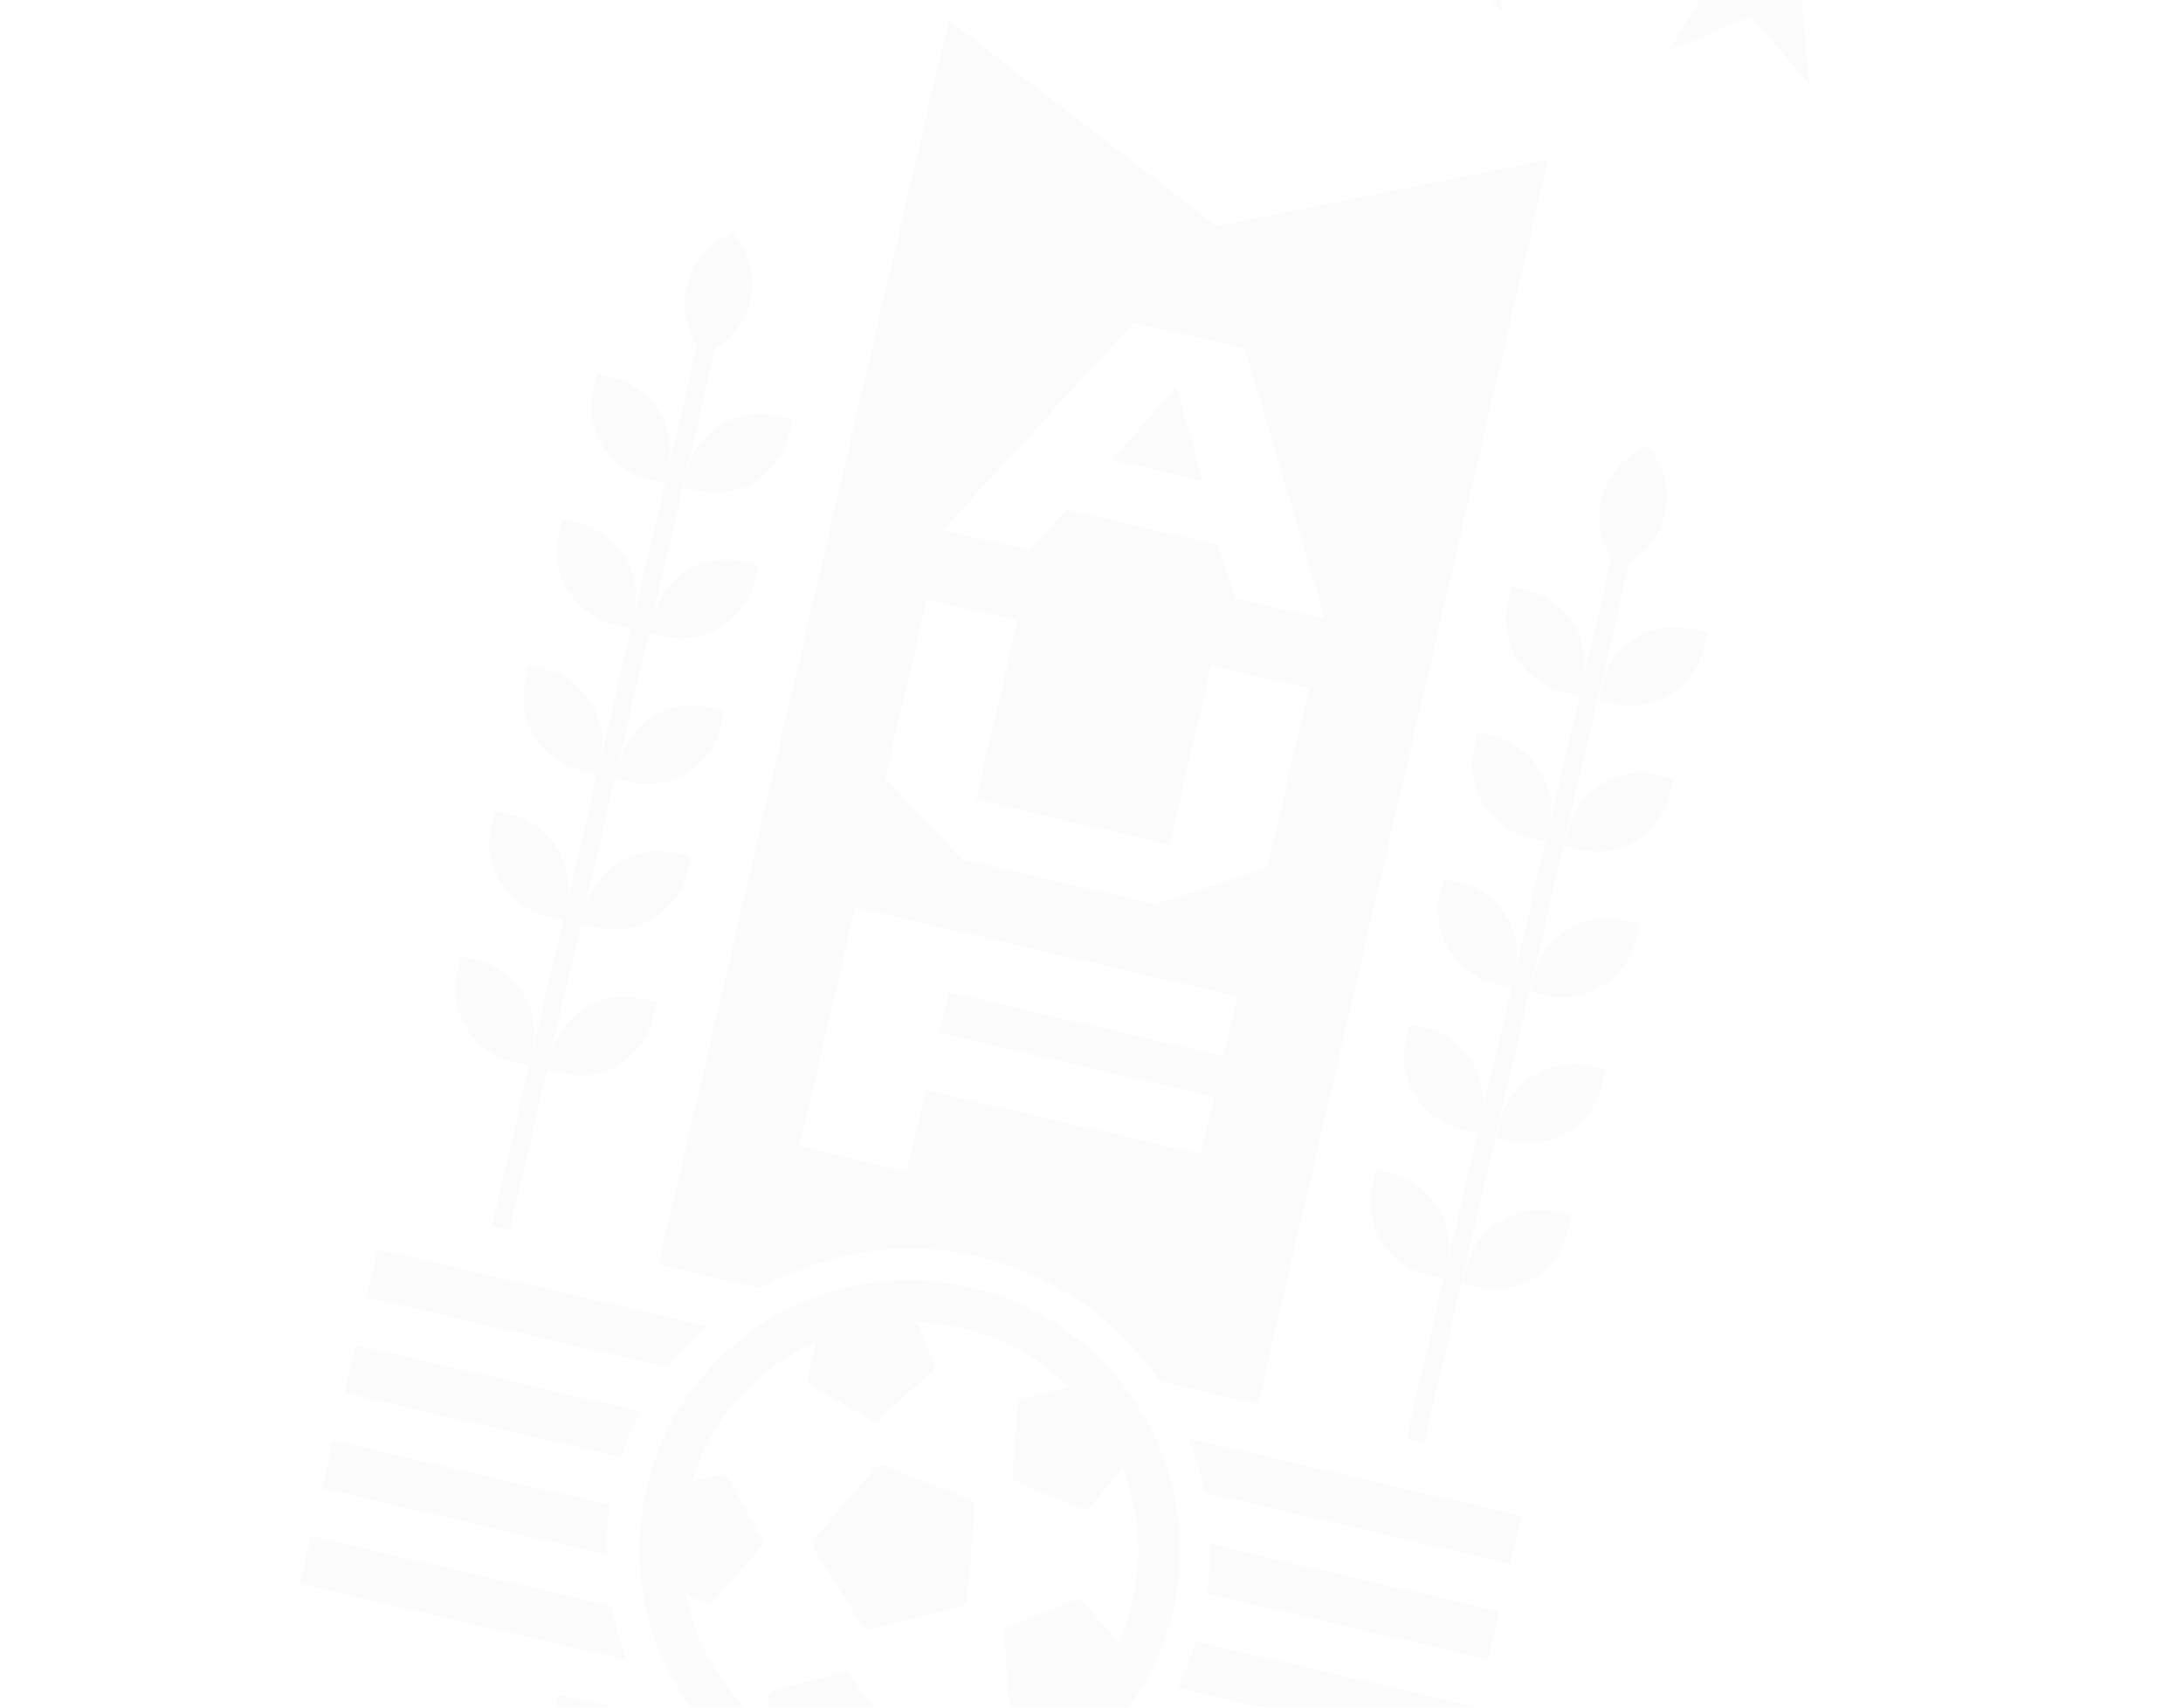 <svg width="1309" height="1024" viewBox="0 0 1309 1024" fill="none" xmlns="http://www.w3.org/2000/svg">
<mask id="mask0" mask-type="alpha" maskUnits="userSpaceOnUse" x="0" y="0" width="1309" height="1024">
<rect width="1309" height="1024" fill="#C4C4C4"/>
</mask>
<g mask="url(#mask0)">
<g opacity="0.025">
<path fill-rule="evenodd" clip-rule="evenodd" d="M723.717 955.652L892.398 994.961L899.073 966.317L725.592 925.889C725.786 935.706 725.178 945.653 723.717 955.652ZM722.28 894.918L905.748 937.673L912.423 909.029L712.698 862.486C716.874 872.913 720.097 883.766 722.28 894.918ZM423.496 795.091L226.401 749.161L219.726 777.805L400.56 819.946C407.442 810.922 415.131 802.608 423.496 795.091ZM383.884 846.259L213.051 806.449L206.376 835.093L372.406 873.784C375.506 864.185 379.359 854.992 383.884 846.259ZM365.646 902.408L199.701 863.737L193.026 892.38L363.571 932.124C363.445 922.318 364.12 912.387 365.646 902.408ZM375.942 995.406C371.87 984.992 368.745 974.162 366.653 963.041L186.351 921.024L179.676 949.668L375.942 995.406ZM666.78 1063.18L865.698 1109.54L872.373 1080.89L689.424 1038.26C682.637 1047.29 675.046 1055.63 666.78 1063.18ZM705.87 1011.89L879.048 1052.25L885.723 1023.6L717.147 984.32C714.114 993.93 710.329 1003.14 705.87 1011.89Z" fill="#4F4F4F"/>
<path fill-rule="evenodd" clip-rule="evenodd" d="M729.517 135.578L568.8 12.057L394.914 758.231L456.097 772.489C492.816 751.588 536.973 743.38 581.629 752.458C629.907 762.272 669.758 790.459 695.38 828.25L754.396 842.003L928.281 95.829L729.517 135.578ZM394.819 1030C420.4 1068.5 460.639 1097.27 509.513 1107.2C554.766 1116.4 599.506 1107.85 636.513 1086.33L694.32 1099.8L657.273 1258.77L492.885 1151L297.792 1175L334.839 1016.03L394.819 1030ZM610.242 372.028L555.818 359.345L530.787 466.76L576.866 515.248L692.874 542.282L759.938 520.161L784.97 412.746L726.25 399.062L701.218 506.477L585.21 479.443L610.242 372.028ZM512.764 544.099L741.916 597.499L733.572 633.304L568.869 594.922L563.195 619.27L727.898 657.651L719.888 692.024L555.185 653.642L543.838 702.337L479.389 687.318L512.764 544.099ZM679.792 193.449L746.389 208.969L794.649 371.212L740.942 358.697L730.264 326.764L639.319 305.57L617.773 329.994L565.498 317.812L679.792 193.449ZM666.663 275.703L705.556 231.918L721.087 288.386L666.663 275.703Z" fill="#4F4F4F"/>
<path d="M888.754 -131.984L893.299 -78.776L945.306 -66.657L896.107 -45.893L900.652 7.314L865.701 -33.06L816.502 -12.295L844.1 -58.012L809.149 -98.386L861.156 -86.267L888.754 -131.984Z" fill="#4F4F4F"/>
<path d="M1072.82 -89.089L1077.37 -35.882L1129.37 -23.762L1080.18 -2.998L1084.72 50.209L1049.77 9.835L1000.57 30.599L1028.17 -15.118L993.217 -55.492L1045.22 -43.372L1072.82 -89.089Z" fill="#4F4F4F"/>
<rect x="418.483" y="205.082" width="11" height="544" transform="rotate(13.118 418.483 205.082)" fill="#4F4F4F"/>
<path d="M439.508 138.964L444.169 146.457C457.295 167.56 450.829 195.309 429.725 208.435L422.092 213.183L417.432 205.691C404.305 184.588 410.772 156.839 431.875 143.712L439.508 138.964Z" fill="#4F4F4F"/>
<path d="M475.256 251.483L473.12 260.649C467.48 284.853 443.286 299.902 419.082 294.261L409.916 292.125L412.052 282.96C417.693 258.756 441.887 243.707 466.091 249.347L475.256 251.483Z" fill="#4F4F4F"/>
<path d="M398.458 289.455L389.293 287.319C365.089 281.679 350.04 257.485 355.68 233.281L357.816 224.115L366.982 226.251C391.186 231.892 406.235 256.086 400.594 280.29L398.458 289.455Z" fill="#4F4F4F"/>
<path d="M454.897 338.847L452.761 348.012C447.121 372.217 422.927 387.266 398.722 381.625L389.557 379.489L391.693 370.324C397.333 346.119 421.527 331.07 445.731 336.711L454.897 338.847Z" fill="#4F4F4F"/>
<path d="M378.099 376.819L368.934 374.683C344.729 369.043 329.68 344.849 335.321 320.645L337.457 311.479L346.622 313.615C370.827 319.255 385.876 343.449 380.235 367.654L378.099 376.819Z" fill="#4F4F4F"/>
<path d="M434.539 426.211L432.403 435.376C426.762 459.581 402.568 474.63 378.364 468.989L369.198 466.853L371.334 457.688C376.975 433.483 401.169 418.434 425.373 424.075L434.539 426.211Z" fill="#4F4F4F"/>
<path d="M357.741 464.183L348.575 462.047C324.371 456.407 309.322 432.213 314.962 408.009L317.098 398.843L326.264 400.979C350.468 406.619 365.517 430.813 359.877 455.018L357.741 464.183Z" fill="#4F4F4F"/>
<path d="M414.179 513.575L412.043 522.74C406.403 546.945 382.209 561.994 358.005 556.353L348.839 554.217L350.975 545.052C356.615 520.847 380.809 505.799 405.014 511.439L414.179 513.575Z" fill="#4F4F4F"/>
<path d="M337.381 551.547L328.216 549.411C304.012 543.771 288.963 519.577 294.603 495.373L296.739 486.207L305.905 488.343C330.109 493.983 345.158 518.177 339.517 542.382L337.381 551.547Z" fill="#4F4F4F"/>
<path d="M393.821 600.939L391.685 610.104C386.044 634.309 361.85 649.358 337.646 643.717L328.481 641.581L330.617 632.416C336.257 608.211 360.451 593.162 384.655 598.803L393.821 600.939Z" fill="#4F4F4F"/>
<path d="M317.023 638.911L307.857 636.775C283.653 631.135 268.604 606.941 274.245 582.736L276.381 573.571L285.546 575.707C309.75 581.347 324.799 605.541 319.159 629.746L317.023 638.911Z" fill="#4F4F4F"/>
<rect x="966.793" y="332.857" width="11" height="544" transform="rotate(13.118 966.793 332.857)" fill="#4F4F4F"/>
<path d="M988.039 266.792L992.699 274.284C1005.83 295.388 999.36 323.137 978.256 336.263L970.623 341.011L965.963 333.519C952.836 312.415 959.302 284.667 980.406 271.54L988.039 266.792Z" fill="#4F4F4F"/>
<path d="M1023.79 379.31L1021.65 388.476C1016.01 412.68 991.815 427.729 967.611 422.089L958.445 419.953L960.581 410.787C966.221 386.583 990.415 371.534 1014.62 377.174L1023.79 379.31Z" fill="#4F4F4F"/>
<path d="M946.988 417.283L937.823 415.147C913.618 409.506 898.57 385.312 904.21 361.108L906.346 351.943L915.511 354.079C939.716 359.719 954.765 383.913 949.124 408.117L946.988 417.283Z" fill="#4F4F4F"/>
<path d="M1003.43 466.674L1001.29 475.84C995.651 500.044 971.457 515.093 947.253 509.453L938.088 507.317L940.223 498.151C945.864 473.947 970.058 458.898 994.262 464.539L1003.43 466.674Z" fill="#4F4F4F"/>
<path d="M926.631 504.647L917.465 502.511C893.261 496.87 878.212 472.676 883.853 448.472L885.988 439.307L895.154 441.443C919.358 447.083 934.407 471.277 928.767 495.481L926.631 504.647Z" fill="#4F4F4F"/>
<path d="M983.068 554.038L980.932 563.204C975.292 587.408 951.098 602.457 926.894 596.817L917.728 594.681L919.864 585.515C925.505 561.311 949.699 546.262 973.903 551.902L983.068 554.038Z" fill="#4F4F4F"/>
<path d="M906.271 592.011L897.106 589.875C872.902 584.234 857.853 560.04 863.493 535.836L865.629 526.671L874.795 528.806C898.999 534.447 914.048 558.641 908.407 582.845L906.271 592.011Z" fill="#4F4F4F"/>
<path d="M962.709 641.402L960.573 650.568C954.933 674.772 930.739 689.821 906.534 684.181L897.369 682.045L899.505 672.879C905.145 648.675 929.339 633.626 953.543 639.266L962.709 641.402Z" fill="#4F4F4F"/>
<path d="M885.912 679.375L876.747 677.239C852.542 671.598 837.493 647.404 843.134 623.2L845.27 614.035L854.435 616.17C878.64 621.811 893.688 646.005 888.048 670.209L885.912 679.375Z" fill="#4F4F4F"/>
<path d="M942.35 728.766L940.214 737.932C934.573 762.136 910.379 777.185 886.175 771.545L877.009 769.409L879.145 760.243C884.786 736.039 908.98 720.99 933.184 726.63L942.35 728.766Z" fill="#4F4F4F"/>
<path d="M865.553 766.739L856.387 764.603C832.183 758.962 817.134 734.768 822.774 710.564L824.91 701.398L834.076 703.534C858.28 709.175 873.329 733.369 867.689 757.573L865.553 766.739Z" fill="#4F4F4F"/>
<path d="M580.904 898.81C583.275 899.74 584.738 902.084 584.527 904.615L580.086 957.941C579.875 960.472 578.039 962.615 575.537 963.249L522.831 976.603C520.329 977.237 517.731 976.217 516.396 974.078L488.263 929.005C486.928 926.865 487.159 924.092 488.835 922.136L524.154 880.926C525.831 878.97 528.571 878.276 530.943 879.206L580.904 898.81Z" fill="#4F4F4F"/>
<path fill-rule="evenodd" clip-rule="evenodd" d="M631.077 1066.51C555.149 1113.57 455.253 1090.29 407.952 1014.51C360.652 938.729 383.86 839.141 459.788 792.076C535.716 745.01 635.612 768.29 682.912 844.072C730.212 919.854 707.005 1019.44 631.077 1066.51ZM459.812 1035.95C447.997 1026.51 437.557 1014.95 429.103 1001.4C420.039 986.879 414.035 971.323 410.916 955.485L422.738 960.74C424.521 961.532 426.636 961.054 427.975 959.555L456.19 927.972C457.53 926.473 457.789 924.294 456.834 922.575L436.698 886.354C435.742 884.634 433.788 883.766 431.858 884.203L414.696 888.085C424.166 858.041 444.046 831.112 472.964 813.186C478.369 809.835 483.918 806.906 489.572 804.389L484.518 825.69C484.054 827.645 484.875 829.638 486.552 830.627L521.874 851.466C523.551 852.455 525.702 852.215 527.202 850.872L558.802 822.578C560.302 821.235 560.81 819.094 560.061 817.275L549.927 792.682C583.608 793.86 616.402 807.388 641.203 831.608L613.583 838.349C611.66 838.819 610.266 840.474 610.13 842.45L607.265 884.079C607.129 886.055 608.282 887.902 610.12 888.654L648.856 904.495C650.695 905.247 652.801 904.733 654.074 903.222L673.35 880.327C686.656 914.676 685.16 952.251 670.809 984.703L649.664 960.834C648.358 959.36 646.207 958.867 644.335 959.615L604.898 975.354C603.026 976.101 601.86 977.918 602.009 979.854L605.151 1020.64C605.3 1022.58 606.73 1024.19 608.694 1024.64L637.022 1031.12C631.174 1036.34 624.794 1041.12 617.901 1045.4C586.789 1064.68 550.922 1070.01 517.655 1063.09L533.423 1043.7C534.67 1042.17 534.752 1040.04 533.627 1038.43L509.926 1004.42C508.801 1002.8 506.725 1002.07 504.784 1002.61L463.884 1013.87C461.942 1014.4 460.577 1016.08 460.502 1018.02L459.812 1035.95Z" fill="#4F4F4F"/>
</g>
</g>
</svg>
